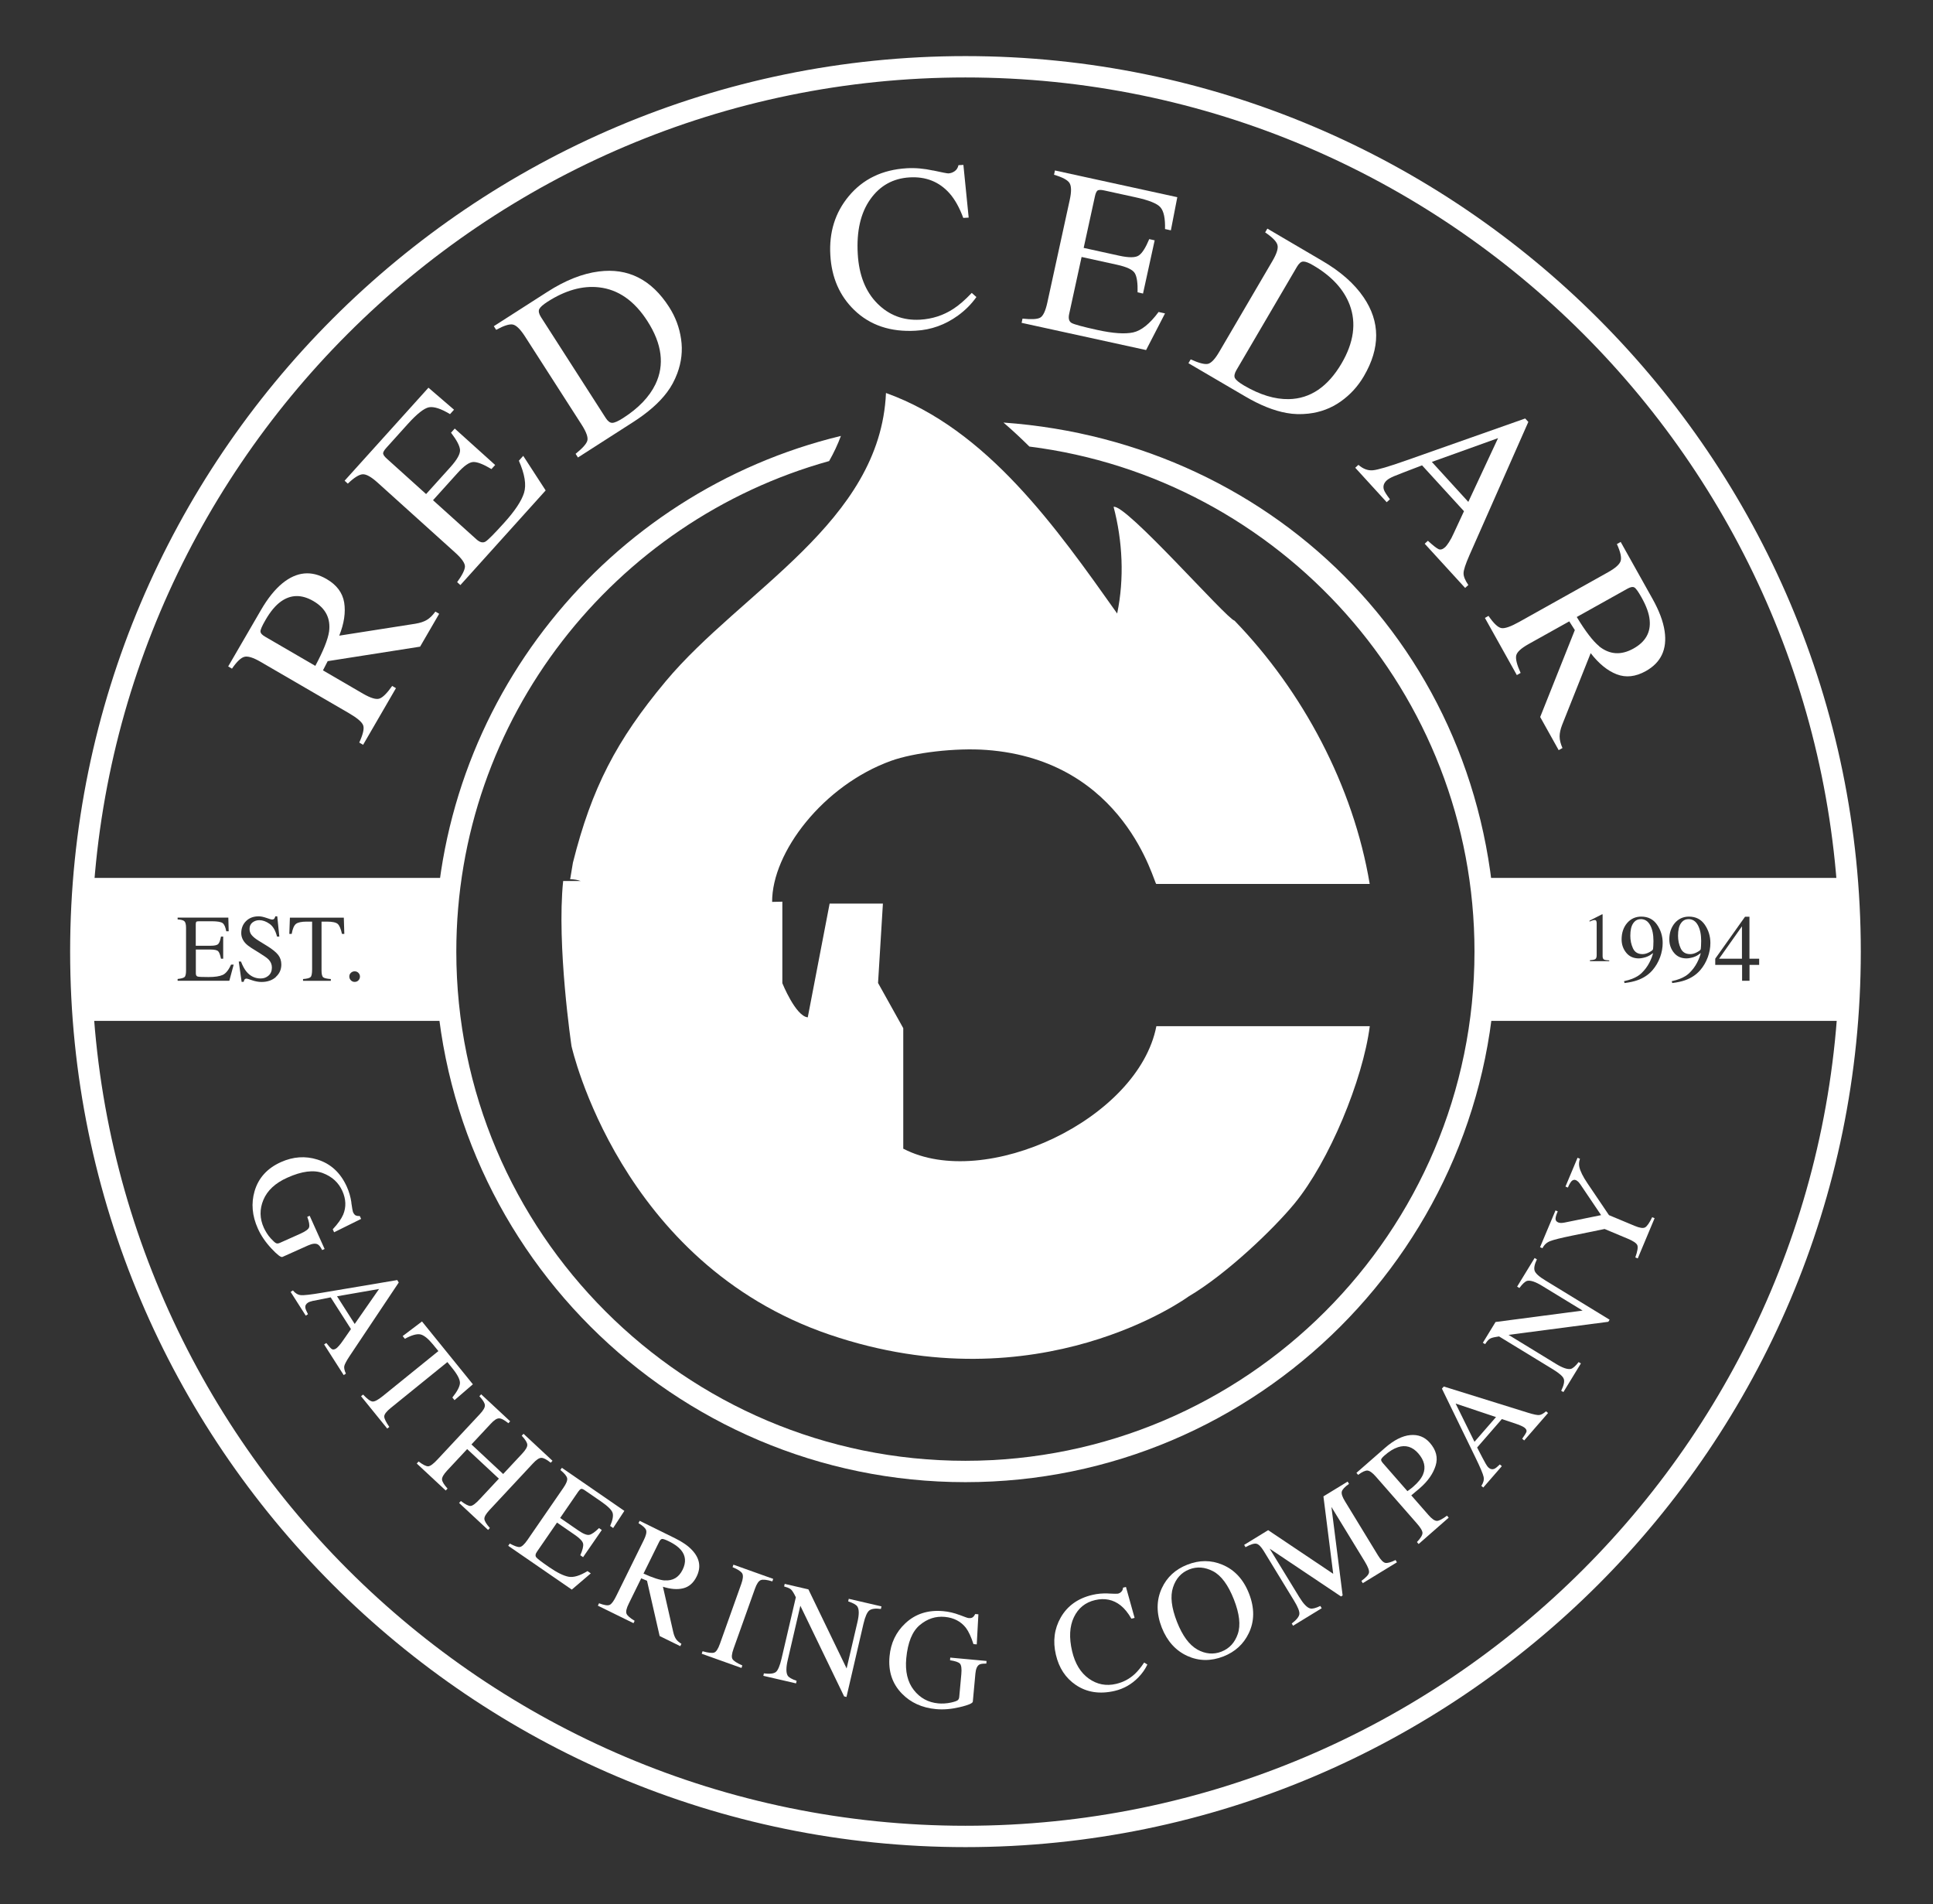 <svg xmlns="http://www.w3.org/2000/svg" width="530" height="522" viewBox="0 0 530 522" fill="none"><rect x="0" y="0" width="530" height="522" fill="#333333" stroke="none"/><path d="M247.661 314.952V281.857L240.748 269.462L242.08 247.705H227.471L221.479 278.881C218.169 278.607 214.507 269.52 214.507 269.52V247.177L211.707 247.235C211.648 233.645 225.709 215.277 244.332 208.56C250.578 206.308 262.034 204.957 270.474 205.583C308.601 208.403 316.395 242.32 317.041 242.32H375.554C371.07 215.473 357.186 189.447 338.484 170.139C336.272 169.61 308.699 138.063 305.331 138.944C307.799 148.324 308.308 158.605 306.31 168.181C289.665 144.701 270.67 117.677 242.922 107.729C241.375 143.193 203.345 161.836 182.51 186.784C169.017 202.94 162.222 216.04 157.091 236.465L156.328 241.028C157.385 241.028 158.364 241.204 159.246 241.517H154.409C152.587 259.122 156.7 286.772 156.7 286.772C156.7 286.772 169.879 346.284 227.451 365.866C285.024 385.468 325.912 355.39 325.912 355.39C336.409 349.202 349.274 336.806 354.914 329.952C364.451 318.359 373.674 296.035 375.574 281.309H317.061C312.107 306.825 270.102 326.525 247.719 314.913L247.661 314.952Z" fill="white"></path><path d="M98.5 203.567C99.538 201.295 99.91 199.729 99.577 198.828C99.245 197.927 97.932 196.811 95.602 195.46L71.398 181.399C69.44 180.264 67.971 179.813 67.031 180.048C66.072 180.283 64.936 181.36 63.604 183.299L62.566 182.692L71.555 167.222C73.415 164.01 75.393 161.562 77.449 159.878C81.366 156.706 85.38 156.314 89.531 158.723C92.312 160.329 93.918 162.483 94.368 165.166C94.799 167.848 94.368 170.864 93.017 174.252L113.892 170.982C115.165 170.766 116.222 170.433 117.025 169.944C117.828 169.474 118.612 168.71 119.375 167.652L120.413 168.26L115.185 177.268L89.845 181.243L88.552 183.769L99.558 190.172C101.634 191.367 103.122 191.817 104.042 191.504C104.963 191.191 106.118 190.035 107.528 188.038L108.566 188.645L99.558 204.174L98.52 203.567H98.5ZM90.217 173.214C90.726 169.552 89.296 166.732 85.928 164.774C82.697 162.894 79.721 162.953 76.999 164.911C75.53 165.968 74.12 167.653 72.769 170.002C71.849 171.589 71.398 172.626 71.418 173.096C71.437 173.586 71.868 174.076 72.71 174.546L86.457 182.535C88.65 178.423 89.904 175.309 90.217 173.175V173.214Z" fill="white"></path><path d="M125.329 159.604C126.739 157.665 127.444 156.236 127.483 155.315C127.502 154.395 126.621 153.122 124.82 151.497L103.475 132.247C101.771 130.72 100.42 129.956 99.441 130.015C98.462 130.074 97.091 130.916 95.368 132.58L94.486 131.777L117.476 106.281L124.487 112.312L123.39 113.526C120.903 112.018 118.984 111.411 117.633 111.646C116.282 111.901 114.343 113.428 111.797 116.248L105.903 122.789C105.276 123.494 104.983 124.023 105.061 124.395C105.139 124.767 105.492 125.237 106.118 125.785L116.83 135.439L123.508 128.037C125.348 125.981 126.23 124.414 126.132 123.298C126.034 122.182 125.211 120.635 123.664 118.618L124.683 117.482L135.766 127.469L134.748 128.585C132.555 127.273 130.91 126.627 129.813 126.647C128.697 126.666 127.228 127.684 125.407 129.721L118.729 137.123L130.616 147.835C131.576 148.696 132.398 148.892 133.123 148.462C133.847 148.011 135.551 146.288 138.253 143.292C141.191 140.041 142.992 137.319 143.678 135.126C144.363 132.933 143.893 129.995 142.268 126.294L143.462 124.962L149.611 134.44L126.23 160.387L125.348 159.584L125.329 159.604Z" fill="white"></path><path d="M157.837 124.394C159.678 122.906 160.755 121.731 161.029 120.83C161.303 119.949 160.794 118.481 159.482 116.424L143.953 92.24C142.68 90.262 141.564 89.165 140.624 88.97C139.684 88.774 138.157 89.263 136.042 90.419L135.396 89.42L150.063 80.02C154.998 76.848 159.697 74.988 164.162 74.42C172.191 73.382 178.634 76.633 183.451 84.152C185.194 86.855 186.29 89.792 186.741 92.945C187.211 96.098 186.858 99.231 185.703 102.345C184.959 104.322 184.019 106.065 182.844 107.593C180.729 110.413 177.635 113.115 173.581 115.719L158.464 125.413L157.817 124.394H157.837ZM167.863 115.915C168.47 115.915 169.469 115.484 170.84 114.603C175.089 111.881 178.046 108.787 179.711 105.341C182.256 100.053 181.532 94.276 177.518 88.03C173.934 82.449 169.508 79.355 164.221 78.767C159.697 78.258 154.978 79.59 150.082 82.742C148.868 83.526 148.124 84.192 147.85 84.74C147.595 85.288 147.752 86.013 148.32 86.913L166.081 114.584C166.649 115.465 167.237 115.915 167.863 115.915Z" fill="white"></path><path d="M255.866 46.731C258.372 47.279 259.762 47.553 260.056 47.533C260.663 47.494 261.231 47.298 261.76 46.926C262.289 46.554 262.641 46.006 262.798 45.282L264.149 45.203L265.598 59.655L264.11 59.733C263.072 56.913 261.819 54.661 260.33 52.977C257.491 49.805 253.829 48.356 249.364 48.63C244.841 48.904 241.257 50.902 238.613 54.642C235.97 58.382 234.814 63.376 235.186 69.642C235.519 75.399 237.301 79.903 240.513 83.154C243.724 86.405 247.641 87.893 252.262 87.638C255.611 87.443 258.627 86.463 261.349 84.701C262.915 83.702 264.599 82.234 266.44 80.295L267.713 81.431C266.381 83.311 264.717 85.014 262.661 86.503C259.175 89.029 255.337 90.419 251.107 90.654C244.175 91.065 238.535 89.166 234.207 84.975C230.212 81.098 228.019 76.104 227.667 69.955C227.295 63.669 228.979 58.284 232.699 53.8C236.616 49.081 241.923 46.515 248.62 46.123C250.95 45.986 253.359 46.202 255.866 46.75V46.731Z" fill="white"></path><path d="M280.402 87.344C282.772 87.599 284.377 87.52 285.18 87.09C286.003 86.659 286.669 85.249 287.178 82.879L293.307 54.798C293.797 52.566 293.777 51.019 293.248 50.176C292.72 49.334 291.31 48.59 288.999 47.905L289.253 46.73L322.798 54.054L321.036 63.14L319.43 62.788C319.508 59.889 319.097 57.912 318.196 56.854C317.315 55.797 315.004 54.876 311.303 54.073L302.707 52.194C301.786 51.998 301.179 52.017 300.885 52.272C300.592 52.526 300.376 53.055 300.2 53.878L297.126 67.957L306.858 70.092C309.541 70.679 311.362 70.66 312.263 70.014C313.183 69.387 314.123 67.899 315.102 65.549L316.591 65.882L313.399 80.471L311.91 80.138C311.969 77.592 311.715 75.83 311.147 74.89C310.579 73.93 308.953 73.166 306.29 72.579L296.558 70.444L293.15 86.071C292.876 87.325 293.111 88.147 293.855 88.558C294.599 88.95 296.949 89.596 300.905 90.458C305.194 91.398 308.444 91.613 310.696 91.124C312.929 90.634 315.259 88.774 317.668 85.523L319.43 85.915L314.241 95.96L280.108 88.499L280.363 87.325L280.402 87.344Z" fill="white"></path><path d="M326.501 98.526C328.655 99.505 330.202 99.916 331.122 99.76C332.043 99.603 333.12 98.487 334.334 96.391L348.864 71.581C350.058 69.544 350.528 68.075 350.254 67.135C350 66.195 348.884 65.059 346.886 63.708L347.493 62.67L362.513 71.483C367.585 74.439 371.364 77.788 373.89 81.509C378.453 88.206 378.473 95.412 373.949 103.128C372.324 105.909 370.209 108.219 367.604 110.06C365 111.901 362.063 113.017 358.753 113.389C356.658 113.624 354.68 113.565 352.78 113.213C349.314 112.606 345.496 111.078 341.344 108.631L325.854 99.564L326.462 98.526H326.501ZM338.603 103.637C338.877 104.185 339.719 104.871 341.109 105.693C345.457 108.239 349.549 109.492 353.388 109.414C359.262 109.296 364.08 106.026 367.839 99.623C371.188 93.904 371.932 88.558 370.072 83.585C368.466 79.335 365.157 75.732 360.124 72.775C358.871 72.031 357.95 71.678 357.343 71.698C356.736 71.698 356.168 72.188 355.62 73.108L338.994 101.483C338.466 102.384 338.329 103.128 338.603 103.676V103.637Z" fill="white"></path><path d="M371.578 128.233L372.459 127.43C373.713 128.526 375.025 129.036 376.376 128.918C377.727 128.82 380.821 127.9 385.697 126.176L418.185 114.721L419.046 115.661L402.871 152.26C401.814 154.689 401.265 156.334 401.285 157.195C401.285 158.057 401.735 159.114 402.597 160.368L401.716 161.17L390.632 149.049L391.513 148.246C392.903 149.519 393.883 150.283 394.431 150.537C394.979 150.792 395.606 150.576 396.291 149.95C396.526 149.734 396.859 149.284 397.31 148.598C397.76 147.913 398.171 147.13 398.563 146.249L401.402 140.139L389.907 127.567C385.658 129.173 383.073 130.191 382.172 130.563C381.271 130.955 380.606 131.327 380.214 131.699C379.411 132.443 379.157 133.265 379.431 134.205C379.607 134.773 380.175 135.654 381.095 136.869L380.214 137.671L371.578 128.213V128.233ZM402.597 137.573L410.743 120.106L392.59 126.627L402.597 137.593V137.573Z" fill="white"></path><path d="M408.12 168.827C409.53 170.883 410.705 171.999 411.645 172.176C412.585 172.352 414.21 171.784 416.56 170.472L440.979 156.823C442.957 155.707 444.093 154.688 444.367 153.748C444.641 152.808 444.308 151.281 443.329 149.147L444.367 148.559L453.101 164.166C454.922 167.417 456.019 170.354 456.41 172.978C457.154 177.972 455.431 181.634 451.26 183.964C448.46 185.531 445.797 185.825 443.27 184.845C440.744 183.866 438.375 181.928 436.142 179.049L428.329 198.671C427.859 199.885 427.624 200.942 427.624 201.882C427.624 202.822 427.879 203.88 428.407 205.055L427.369 205.642L422.297 196.556L431.795 172.724L430.268 170.335L419.145 176.543C417.049 177.717 415.914 178.755 415.718 179.715C415.522 180.655 415.914 182.241 416.932 184.473L415.894 185.061L407.141 169.395L408.178 168.807L408.12 168.827ZM438.453 177.169C441.351 179.48 444.504 179.676 447.892 177.776C451.162 175.955 452.631 173.37 452.317 170.022C452.161 168.22 451.417 166.144 450.085 163.775C449.184 162.169 448.538 161.268 448.107 161.033C447.676 160.798 447.05 160.916 446.208 161.386L432.324 169.14C434.732 173.116 436.789 175.779 438.453 177.13V177.169Z" fill="white"></path><path d="M96.327 329.678C96.543 331.186 96.699 332.047 96.778 332.243C97.013 332.752 97.267 333.065 97.561 333.203C97.855 333.32 98.227 333.379 98.658 333.359L99.01 334.142L91.608 337.804L91.236 336.982C92.646 335.474 93.586 334.143 94.095 332.968C94.957 330.892 94.878 328.718 93.86 326.466C92.822 324.175 91.06 322.55 88.534 321.59C86.007 320.631 82.757 321.042 78.762 322.843C75.472 324.312 73.298 326.349 72.221 328.914C71.144 331.479 71.183 334.025 72.339 336.571C72.535 337.002 72.809 337.491 73.142 338.039C73.475 338.588 73.866 339.077 74.278 339.528C74.943 340.252 75.413 340.663 75.707 340.801C76.001 340.938 76.353 340.879 76.745 340.703L82.443 338.157C83.814 337.53 84.597 336.962 84.754 336.414C84.911 335.866 84.754 334.926 84.245 333.575L84.911 333.281L89.004 342.387L88.338 342.68C87.887 341.819 87.476 341.29 87.104 341.114C86.516 340.801 85.635 340.898 84.48 341.408L77.45 344.56C77.039 344.756 76.02 343.973 74.395 342.23C72.77 340.487 71.536 338.666 70.694 336.767C69.127 333.281 68.834 329.874 69.793 326.564C70.85 322.922 73.279 320.239 77.058 318.555C80.387 317.067 83.716 316.832 87.026 317.869C90.688 319.005 93.37 321.492 95.094 325.311C95.72 326.701 96.132 328.15 96.347 329.658L96.327 329.678Z" fill="white"></path><path d="M79.702 354.136L80.309 353.745C80.956 354.528 81.68 354.959 82.483 355.037C83.305 355.116 85.244 354.9 88.338 354.371L108.919 350.905L109.331 351.571L95.858 371.741C94.977 373.073 94.487 374.013 94.389 374.522C94.311 375.031 94.448 375.716 94.84 376.558L94.233 376.95L88.867 368.549L89.474 368.157C90.179 369.058 90.668 369.626 90.982 369.822C91.295 370.018 91.667 369.979 92.157 369.665C92.313 369.567 92.568 369.332 92.901 368.96C93.234 368.588 93.567 368.177 93.9 367.687L96.23 364.339L90.668 355.644C87.966 356.173 86.321 356.486 85.734 356.623C85.146 356.76 84.715 356.917 84.441 357.093C83.893 357.446 83.638 357.916 83.717 358.503C83.775 358.856 84.01 359.443 84.441 360.266L83.834 360.657L79.663 354.117L79.702 354.136ZM97.248 362.949L103.926 353.353L92.411 355.35L97.248 362.929V362.949Z" fill="white"></path><path d="M115.713 362.263L129.655 379.476L124.623 383.824L124.035 383.099C125.367 381.435 126.052 380.122 126.111 379.163C126.15 378.223 125.465 376.852 124.035 375.09L122.665 373.386L107.096 385.997C105.921 386.957 105.354 387.721 105.354 388.308C105.354 388.895 105.843 389.855 106.744 391.167L106.176 391.617L98.989 382.747L99.557 382.296C100.693 383.51 101.555 384.137 102.142 384.196C102.73 384.254 103.669 383.745 104.982 382.688L120.197 370.37L118.807 368.667C117.436 366.983 116.281 366.043 115.301 365.808C114.322 365.592 112.893 365.984 111.013 367.002L110.406 366.258L115.713 362.244V362.263Z" fill="white"></path><path d="M114.755 400.625C115.989 401.545 116.87 401.996 117.438 401.956C117.986 401.917 118.848 401.291 119.984 400.057L131.557 387.661C132.517 386.643 132.987 385.82 132.947 385.233C132.928 384.626 132.419 383.803 131.44 382.746L131.929 382.217L139.88 389.619L139.39 390.148C138.274 389.247 137.412 388.797 136.805 388.817C136.198 388.817 135.415 389.345 134.475 390.383L129.266 395.964L137.96 404.071L143.169 398.49C144.129 397.472 144.599 396.65 144.579 396.062C144.56 395.475 144.051 394.633 143.052 393.575L143.541 393.046L151.492 400.449L151.002 400.977C149.886 400.077 149.025 399.626 148.418 399.646C147.81 399.646 147.047 400.174 146.087 401.212L134.201 413.961C133.241 414.998 132.771 415.801 132.81 416.389C132.849 416.976 133.359 417.799 134.318 418.876L133.829 419.404L125.878 412.002L126.368 411.474C127.601 412.414 128.483 412.864 129.05 412.825C129.599 412.786 130.46 412.139 131.596 410.906L136.786 405.344L128.091 397.237L122.588 403.131C121.629 404.169 121.159 404.992 121.198 405.579C121.237 406.167 121.746 406.989 122.706 408.066L122.216 408.595L114.266 401.193L114.755 400.664V400.625Z" fill="white"></path><path d="M139.761 423.125C141.034 423.811 141.954 424.143 142.502 424.085C143.051 424.026 143.756 423.399 144.598 422.185L154.487 407.831C155.27 406.695 155.623 405.814 155.505 405.227C155.388 404.639 154.781 403.895 153.645 402.975L154.056 402.368L171.191 414.176L168.116 418.876L167.294 418.308C167.999 416.702 168.214 415.488 167.96 414.705C167.705 413.902 166.628 412.864 164.729 411.552L160.342 408.536C159.872 408.203 159.52 408.086 159.304 408.164C159.089 408.242 158.834 408.497 158.54 408.908L153.586 416.115L158.56 419.542C159.931 420.481 160.949 420.893 161.615 420.736C162.281 420.579 163.142 419.972 164.239 418.895L165.003 419.424L159.872 426.865L159.108 426.337C159.735 424.927 159.99 423.889 159.892 423.223C159.794 422.557 159.05 421.754 157.698 420.814L152.724 417.387L147.222 425.377C146.771 426.023 146.732 426.532 147.046 426.924C147.378 427.316 148.534 428.217 150.57 429.607C152.764 431.115 154.526 431.976 155.897 432.231C157.268 432.486 158.991 431.957 161.086 430.684L161.987 431.311L156.778 435.756L139.35 423.752L139.761 423.145V423.125Z" fill="white"></path><path d="M164.239 439.497C165.649 440.045 166.628 440.183 167.157 439.948C167.686 439.713 168.312 438.871 169.017 437.402L176.517 422.186C177.124 420.953 177.34 420.052 177.164 419.484C176.987 418.916 176.282 418.27 175.068 417.545L175.382 416.899L185.114 421.697C187.131 422.695 188.698 423.772 189.794 424.967C191.87 427.199 192.281 429.628 190.989 432.212C190.127 433.955 188.893 435.013 187.307 435.404C185.721 435.796 183.861 435.639 181.765 434.974L184.605 447.448C184.781 448.211 185.036 448.838 185.349 449.308C185.662 449.778 186.172 450.209 186.837 450.62L186.524 451.266L180.865 448.486L177.399 433.329L175.812 432.663L172.405 439.595C171.759 440.888 171.563 441.808 171.778 442.356C171.994 442.905 172.757 443.551 174.011 444.314L173.697 444.961L163.926 440.163L164.239 439.517V439.497ZM182.255 433.231C184.487 433.387 186.132 432.408 187.17 430.293C188.169 428.257 188.012 426.455 186.72 424.908C186.015 424.066 184.938 423.283 183.469 422.558C182.47 422.069 181.824 421.834 181.53 421.873C181.237 421.912 180.963 422.186 180.708 422.715L176.439 431.37C179.004 432.526 180.943 433.152 182.255 433.25V433.231Z" fill="white"></path><path d="M192.633 452.656C194.18 453.087 195.218 453.204 195.786 453.028C196.354 452.852 196.883 452.049 197.392 450.619L203.247 434.209C203.737 432.858 203.815 431.898 203.521 431.35C203.208 430.802 202.327 430.214 200.858 429.607L201.093 428.922L212.001 432.819L211.766 433.504C210.238 433.034 209.181 432.936 208.593 433.152C208.006 433.387 207.477 434.17 206.987 435.541L201.132 451.951C200.623 453.38 200.525 454.34 200.858 454.83C201.171 455.319 202.072 455.907 203.541 456.553L203.306 457.238L192.398 453.341L192.633 452.656Z" fill="white"></path><path d="M209.435 458.726C211.041 458.922 212.137 458.805 212.725 458.354C213.293 457.904 213.821 456.67 214.291 454.673L218.208 437.871L217.836 437.127C217.425 436.344 217.053 435.815 216.7 435.58C216.348 435.345 215.78 435.11 214.996 434.894L215.153 434.189L221.654 435.697L232.131 457.375L235.088 444.705C235.578 442.61 235.578 441.2 235.088 440.417C234.775 439.908 233.933 439.438 232.562 438.987L232.719 438.282L241.687 440.358L241.531 441.063C240.042 440.867 238.985 441.004 238.378 441.455C237.771 441.905 237.223 443.119 236.753 445.117L232.092 465.189L231.446 465.032L219.442 440.182L215.995 455.025C215.506 457.101 215.506 458.531 215.956 459.314C216.25 459.823 217.072 460.293 218.423 460.763L218.267 461.468L209.298 459.392L209.455 458.687L209.435 458.726Z" fill="white"></path><path d="M263.052 442.689C264.482 443.237 265.285 443.531 265.5 443.55C266.068 443.609 266.46 443.55 266.714 443.335C266.969 443.139 267.204 442.846 267.4 442.454L268.261 442.532L267.811 450.776L266.91 450.698C266.283 448.74 265.598 447.252 264.834 446.233C263.444 444.471 261.525 443.472 259.057 443.237C256.551 443.002 254.26 443.746 252.203 445.47C250.128 447.193 248.894 450.228 248.483 454.595C248.15 458.179 248.835 461.077 250.539 463.27C252.243 465.463 254.495 466.697 257.275 466.952C257.745 466.991 258.294 467.01 258.94 466.971C259.586 466.932 260.193 466.854 260.781 466.717C261.74 466.501 262.328 466.286 262.582 466.09C262.837 465.894 262.974 465.581 263.013 465.15L263.581 458.942C263.718 457.434 263.581 456.475 263.209 456.064C262.837 455.652 261.916 455.339 260.487 455.124L260.546 454.399L270.494 455.32L270.435 456.044C269.456 456.025 268.809 456.122 268.477 456.338C267.909 456.69 267.556 457.513 267.439 458.786L266.734 466.462C266.695 466.912 265.52 467.422 263.209 467.97C260.898 468.518 258.705 468.714 256.629 468.518C252.83 468.166 249.717 466.756 247.308 464.288C244.645 461.566 243.509 458.159 243.901 454.027C244.233 450.404 245.683 447.389 248.209 445.019C250.989 442.395 254.475 441.279 258.666 441.671C260.174 441.808 261.642 442.16 263.072 442.708L263.052 442.689Z" fill="white"></path><path d="M303.922 436.833C305.469 436.912 306.331 436.912 306.507 436.872C306.859 436.794 307.192 436.618 307.466 436.324C307.74 436.05 307.897 435.678 307.917 435.228L308.72 435.032L311.089 443.511L310.208 443.726C309.307 442.14 308.308 440.926 307.251 440.084C305.234 438.498 302.884 438.008 300.24 438.635C297.577 439.262 295.638 440.828 294.444 443.335C293.249 445.841 293.093 448.955 293.954 452.636C294.757 456.044 296.285 458.55 298.537 460.156C300.789 461.762 303.295 462.251 306.017 461.605C307.995 461.135 309.699 460.234 311.128 458.903C311.951 458.139 312.812 457.101 313.713 455.75L314.594 456.298C314.007 457.571 313.165 458.746 312.107 459.843C310.286 461.703 308.132 462.937 305.645 463.524C301.552 464.484 297.988 463.936 294.973 461.899C292.172 459.999 290.351 457.238 289.509 453.616C288.628 449.914 289.078 446.507 290.821 443.433C292.662 440.202 295.58 438.126 299.535 437.205C300.906 436.872 302.375 436.755 303.922 436.814V436.833Z" fill="white"></path><path d="M318.549 435.385C319.959 432.349 322.289 430.195 325.559 428.922C328.849 427.63 332.041 427.63 335.135 428.922C338.484 430.313 340.932 432.937 342.459 436.834C344.006 440.789 343.987 444.432 342.381 447.741C340.951 450.718 338.621 452.833 335.429 454.086C332.002 455.418 328.712 455.378 325.559 453.949C322.348 452.48 320.018 449.895 318.549 446.194C317.021 442.297 317.021 438.694 318.549 435.385ZM328.281 452.186C330.514 453.42 332.727 453.616 334.92 452.754C337.074 451.912 338.562 450.307 339.385 447.917C340.207 445.528 339.855 442.376 338.308 438.44C336.741 434.464 334.842 431.899 332.609 430.724C330.377 429.569 328.203 429.392 326.088 430.215C323.895 431.077 322.407 432.721 321.623 435.15C320.82 437.578 321.193 440.711 322.7 444.569C324.208 448.407 326.069 450.933 328.301 452.186H328.281Z" fill="white"></path><path d="M354.17 445.058C355.462 444.079 356.167 443.217 356.265 442.493C356.363 441.768 355.874 440.534 354.797 438.772L346.513 425.201C345.769 423.987 345.103 423.321 344.496 423.184C343.889 423.047 342.89 423.361 341.5 424.124L341.128 423.498L347.708 419.464L365.547 431.428L362.865 410.201L369.503 406.147L369.875 406.774C368.681 407.616 368.034 408.341 367.897 408.909C367.76 409.496 368.054 410.377 368.778 411.552L377.845 426.415C378.589 427.629 379.255 428.295 379.823 428.432C380.391 428.55 381.331 428.295 382.643 427.649L383.015 428.276L373.654 433.994L373.282 433.367C374.555 432.427 375.26 431.683 375.358 431.096C375.456 430.508 375.084 429.529 374.222 428.099L365.058 413.099L368.132 437.362L367.682 437.636L348.119 424.535L356.265 437.852C357.381 439.673 358.38 440.711 359.242 440.926C359.81 441.083 360.73 440.848 362.022 440.241L362.395 440.867L354.542 445.665L354.17 445.038V445.058Z" fill="white"></path><path d="M388.498 422.734C389.535 421.637 390.025 420.815 390.025 420.227C390.025 419.64 389.477 418.739 388.4 417.525L377.218 404.757C376.317 403.739 375.573 403.19 374.966 403.132C374.379 403.073 373.497 403.465 372.381 404.307L371.911 403.758L379.685 396.963C382.172 394.77 384.522 393.595 386.676 393.399C388.85 393.203 390.632 393.908 392.022 395.494C393.785 397.492 394.314 399.587 393.628 401.78C392.943 403.974 391.513 406.03 389.3 407.949C388.987 408.223 388.576 408.576 388.067 408.987C387.558 409.398 387.186 409.711 386.951 409.927L391.631 415.273C392.59 416.389 393.374 416.918 393.981 416.918C394.568 416.918 395.489 416.428 396.742 415.488L397.212 416.037L388.968 423.262L388.498 422.714V422.734ZM383.289 396.728C382.133 397.1 380.919 397.844 379.646 398.961C379.039 399.489 378.726 399.881 378.687 400.116C378.648 400.351 378.824 400.684 379.176 401.095L385.893 408.771C386.461 408.36 386.833 408.086 387.009 407.949C387.186 407.812 387.342 407.675 387.499 407.538C388.85 406.363 389.751 405.227 390.182 404.17C390.985 402.231 390.534 400.312 388.85 398.393C387.264 396.591 385.403 396.023 383.269 396.728H383.289Z" fill="white"></path><path d="M406.71 407.792L406.162 407.322C406.73 406.48 406.945 405.677 406.789 404.874C406.632 404.072 405.868 402.27 404.498 399.45L395.353 380.67L395.862 380.083L419.008 387.289C420.536 387.759 421.574 387.975 422.083 387.896C422.592 387.838 423.218 387.485 423.904 386.878L424.452 387.348L417.912 394.868L417.363 394.398C418.029 393.477 418.421 392.831 418.538 392.479C418.636 392.126 418.479 391.774 418.049 391.402C417.912 391.284 417.618 391.108 417.167 390.893C416.717 390.677 416.227 390.481 415.66 390.305L411.782 389.013L405.007 396.806C406.28 399.254 407.043 400.743 407.357 401.252C407.65 401.78 407.925 402.133 408.179 402.348C408.669 402.779 409.197 402.877 409.746 402.642C410.079 402.485 410.568 402.094 411.234 401.448L411.782 401.918L406.691 407.773L406.71 407.792ZM410.196 388.464L399.112 384.763L404.282 395.24L410.196 388.445V388.464Z" fill="white"></path><path d="M428.074 381.219C428.779 379.751 429.014 378.673 428.759 377.988C428.524 377.303 427.506 376.422 425.744 375.344L411.018 366.356L410.195 366.493C409.314 366.63 408.707 366.826 408.374 367.081C408.021 367.335 407.63 367.805 407.199 368.471L406.572 368.099L410.058 362.4L433.929 359.267L422.826 352.492C421.005 351.375 419.653 350.925 418.753 351.121C418.185 351.258 417.46 351.924 416.599 353.079L415.972 352.707L420.77 344.854L421.396 345.227C420.75 346.578 420.535 347.616 420.77 348.34C421.005 349.065 421.984 349.966 423.746 351.023L441.331 361.774L440.979 362.342L413.622 365.925L426.625 373.876C428.446 374.992 429.797 375.442 430.678 375.266C431.246 375.129 431.971 374.502 432.832 373.386L433.459 373.758L428.661 381.611L428.035 381.239L428.074 381.219Z" fill="white"></path><path d="M426.448 331.793L427.114 332.067C426.742 332.909 426.527 333.555 426.507 334.045C426.488 334.534 426.723 334.887 427.232 335.102C427.388 335.161 427.584 335.22 427.858 335.239C428.133 335.259 428.485 335.239 428.975 335.141L439.001 333.105L433.263 324.606C433.009 324.253 432.793 323.999 432.597 323.842C432.402 323.685 432.245 323.588 432.147 323.529C431.638 323.313 431.168 323.45 430.776 323.92C430.541 324.214 430.228 324.743 429.895 325.546L429.229 325.272L432.539 317.38L433.204 317.654C432.93 318.398 432.872 319.142 433.028 319.886C433.283 321.042 434.007 322.53 435.241 324.351L441.155 333.105L448.185 336.042C449.575 336.629 450.555 336.767 451.083 336.453C451.612 336.14 452.258 335.22 453.002 333.673L453.668 333.947L449.047 344.972L448.381 344.697C448.968 343.033 449.164 341.917 448.929 341.349C448.694 340.781 447.793 340.174 446.227 339.528L439.96 336.904L431.05 338.725C427.976 339.351 425.959 339.861 425.019 340.233C424.079 340.605 423.374 341.251 422.924 342.171L422.258 341.897L426.507 331.793H426.448Z" fill="white"></path><path d="M264.717 506.352C129.363 506.352 19.23 396.22 19.23 260.865C19.23 125.511 129.343 15.379 264.717 15.379C400.091 15.379 510.203 125.511 510.203 260.865C510.203 396.22 400.071 506.352 264.717 506.352ZM264.717 21.234C132.594 21.234 25.086 128.722 25.086 260.865C25.086 393.008 132.574 500.497 264.717 500.497C396.86 500.497 504.348 393.008 504.348 260.865C504.348 128.722 396.84 21.234 264.717 21.234Z" fill="white"></path><path d="M449.83 251.975C448.988 251.975 448.322 252.347 447.793 253.11C447.264 253.874 447.01 255.01 447.01 256.518C447.01 257.752 447.245 258.907 447.734 259.964C448.224 261.022 449.085 261.551 450.358 261.551C450.946 261.551 451.533 261.394 452.16 261.061C452.787 260.728 453.139 260.473 453.217 260.239C453.257 260.16 453.276 259.827 453.315 259.279C453.335 258.731 453.354 258.28 453.354 257.947C453.354 256.165 453.061 254.736 452.454 253.62C451.847 252.503 450.985 251.955 449.83 251.955V251.975Z" fill="white"></path><path d="M477.618 262.803V253.933L471.352 262.803H477.618Z" fill="white"></path><path d="M462.912 251.975C462.07 251.975 461.404 252.347 460.875 253.11C460.346 253.874 460.092 255.01 460.092 256.518C460.092 257.752 460.327 258.907 460.816 259.964C461.306 261.022 462.168 261.551 463.44 261.551C464.028 261.551 464.615 261.394 465.242 261.061C465.869 260.728 466.221 260.473 466.299 260.239C466.339 260.16 466.358 259.827 466.397 259.279C466.417 258.731 466.437 258.28 466.437 257.947C466.437 256.165 466.143 254.736 465.536 253.62C464.929 252.503 464.067 251.955 462.912 251.955V251.975Z" fill="white"></path><path d="M405.789 240.656V279.86H506.541V240.656H405.789ZM441.233 263.489H435.946V263.215C436.71 263.176 437.199 263.078 437.434 262.902C437.669 262.726 437.787 262.373 437.787 261.805V253.13C437.787 252.837 437.748 252.602 437.669 252.445C437.591 252.288 437.434 252.21 437.18 252.21C437.023 252.21 436.808 252.249 436.553 252.347C436.299 252.445 436.044 252.523 435.829 252.641V252.386L439.256 250.643H439.373C439.373 250.643 439.412 250.702 439.412 250.722C439.412 250.722 439.412 250.78 439.412 250.839V262.119C439.412 262.608 439.549 262.902 439.804 263.039C440.058 263.176 440.548 263.254 441.233 263.274V263.529V263.489ZM455.157 262.432C454.667 263.764 453.962 264.958 453.042 266.016C451.965 267.23 450.594 268.131 448.929 268.718C448.009 269.051 446.834 269.305 445.424 269.482L445.287 268.973C446.168 268.777 446.912 268.561 447.5 268.326C448.557 267.915 449.399 267.406 450.046 266.799C450.946 265.937 451.671 264.978 452.219 263.92C452.768 262.863 453.1 261.962 453.237 261.257L452.787 261.59C452.16 262.06 451.416 262.393 450.555 262.569C450.104 262.667 449.713 262.726 449.341 262.726C447.891 262.726 446.736 262.217 445.894 261.179C445.052 260.16 444.621 258.927 444.621 257.517C444.621 255.715 445.13 254.207 446.129 253.032C447.147 251.857 448.44 251.27 450.006 251.27C451.886 251.27 453.335 252.014 454.354 253.502C455.372 254.991 455.881 256.655 455.881 258.496C455.881 259.788 455.646 261.1 455.157 262.452V262.432ZM468.238 262.432C467.748 263.764 467.043 264.958 466.123 266.016C465.046 267.23 463.675 268.131 462.01 268.718C461.09 269.051 459.915 269.305 458.505 269.482L458.368 268.973C459.249 268.777 459.993 268.561 460.581 268.326C461.638 267.915 462.48 267.406 463.127 266.799C464.027 265.937 464.752 264.978 465.3 263.92C465.849 262.863 466.182 261.962 466.319 261.257L465.868 261.59C465.242 262.06 464.497 262.393 463.636 262.569C463.185 262.667 462.794 262.726 462.422 262.726C460.973 262.726 459.817 262.217 458.975 261.179C458.133 260.16 457.702 258.927 457.702 257.517C457.702 255.715 458.211 254.207 459.21 253.032C460.228 251.857 461.521 251.27 463.087 251.27C464.967 251.27 466.417 252.014 467.435 253.502C468.453 254.991 468.962 256.655 468.962 258.496C468.962 259.788 468.727 261.1 468.238 262.452V262.432ZM482.357 264.508H479.693V268.855H477.657V264.508H470.294V262.804L478.46 251.309H479.674V262.804H482.337V264.508H482.357Z" fill="white"></path><path d="M22.148 240.656V279.86H122.9V240.656H22.148ZM62.84 268.855H48.701V268.365C49.661 268.268 50.288 268.091 50.581 267.856C50.875 267.621 51.012 266.995 51.012 266.016V254.384C51.012 253.463 50.875 252.856 50.581 252.562C50.288 252.269 49.681 252.092 48.701 252.034V251.544H62.605L62.703 255.284H62.037C61.822 254.129 61.489 253.385 61.038 253.052C60.588 252.719 59.609 252.543 58.081 252.543H54.517C54.126 252.543 53.891 252.602 53.812 252.719C53.715 252.837 53.675 253.072 53.675 253.424V259.26H57.709C58.825 259.26 59.531 259.103 59.844 258.77C60.157 258.437 60.392 257.771 60.588 256.753H61.195V262.804H60.588C60.392 261.786 60.138 261.12 59.844 260.787C59.531 260.454 58.825 260.298 57.729 260.298H53.695V266.779C53.695 267.308 53.852 267.602 54.184 267.7C54.517 267.798 55.496 267.837 57.141 267.837C58.923 267.837 60.216 267.641 61.078 267.249C61.92 266.858 62.683 265.918 63.349 264.429H64.074L62.879 268.855H62.84ZM75.666 267.817C74.629 268.738 73.317 269.188 71.691 269.188C70.888 269.188 70.046 269.031 69.165 268.738C68.284 268.444 67.775 268.268 67.657 268.268C67.344 268.268 67.148 268.365 67.031 268.542C66.933 268.738 66.854 268.933 66.815 269.149H66.247L65.464 263.587H66.071C66.521 264.762 67.031 265.702 67.618 266.407C68.656 267.621 69.948 268.228 71.476 268.228C72.318 268.228 73.023 267.974 73.63 267.445C74.237 266.916 74.55 266.172 74.55 265.232C74.55 264.39 74.237 263.646 73.63 263.019C73.238 262.608 72.396 262.021 71.104 261.218L68.871 259.828C68.206 259.397 67.657 258.966 67.266 258.535C66.521 257.713 66.149 256.792 66.149 255.794C66.149 254.481 66.58 253.365 67.461 252.504C68.343 251.622 69.498 251.192 70.947 251.192C71.535 251.192 72.259 251.348 73.101 251.642C73.943 251.936 74.413 252.073 74.531 252.073C74.864 252.073 75.079 251.995 75.197 251.838C75.314 251.681 75.412 251.466 75.49 251.192H76.019L76.587 256.753H75.96C75.529 255.069 74.844 253.894 73.904 253.248C72.964 252.582 72.024 252.249 71.104 252.249C70.379 252.249 69.772 252.464 69.224 252.876C68.695 253.307 68.421 253.874 68.421 254.638C68.421 255.304 68.617 255.891 69.028 256.361C69.439 256.851 70.066 257.36 70.927 257.889L73.219 259.299C74.648 260.18 75.666 261.002 76.254 261.747C76.841 262.491 77.135 263.372 77.135 264.41C77.135 265.781 76.626 266.936 75.588 267.837L75.666 267.817ZM93.761 255.989C93.447 254.599 93.056 253.679 92.586 253.267C92.116 252.856 91.117 252.641 89.609 252.641H88.16V266.035C88.16 267.034 88.317 267.661 88.63 267.915C88.943 268.15 89.629 268.307 90.706 268.385V268.875H83.088V268.385C84.204 268.307 84.89 268.111 85.164 267.837C85.438 267.563 85.575 266.858 85.575 265.722V252.641H84.106C82.657 252.641 81.678 252.856 81.15 253.267C80.621 253.679 80.229 254.599 79.975 256.009H79.328L79.485 251.564H94.27L94.407 256.009H93.78L93.761 255.989ZM98.284 268.738C98.01 269.031 97.658 269.168 97.246 269.168C96.835 269.168 96.502 269.031 96.209 268.738C95.934 268.444 95.778 268.111 95.778 267.7C95.778 267.288 95.915 266.956 96.209 266.681C96.502 266.407 96.835 266.27 97.246 266.27C97.658 266.27 97.99 266.407 98.265 266.681C98.539 266.956 98.695 267.308 98.695 267.7C98.695 268.091 98.558 268.444 98.284 268.738Z" fill="white"></path><path d="M275.136 115.837C277.583 117.932 279.953 120.145 282.244 122.417C350.959 131.072 404.282 189.839 404.282 260.865C404.282 337.824 341.657 400.449 264.698 400.449C187.739 400.449 125.114 337.824 125.114 260.865C125.114 196.83 168.47 142.782 227.335 126.392C228.608 124.159 229.685 121.868 230.566 119.499C166.786 134.891 119.259 192.405 119.259 260.865C119.259 341.055 184.508 406.304 264.698 406.304C344.889 406.304 410.138 341.055 410.138 260.865C410.138 180.675 350.47 121.203 275.136 115.837Z" fill="white"></path></svg>